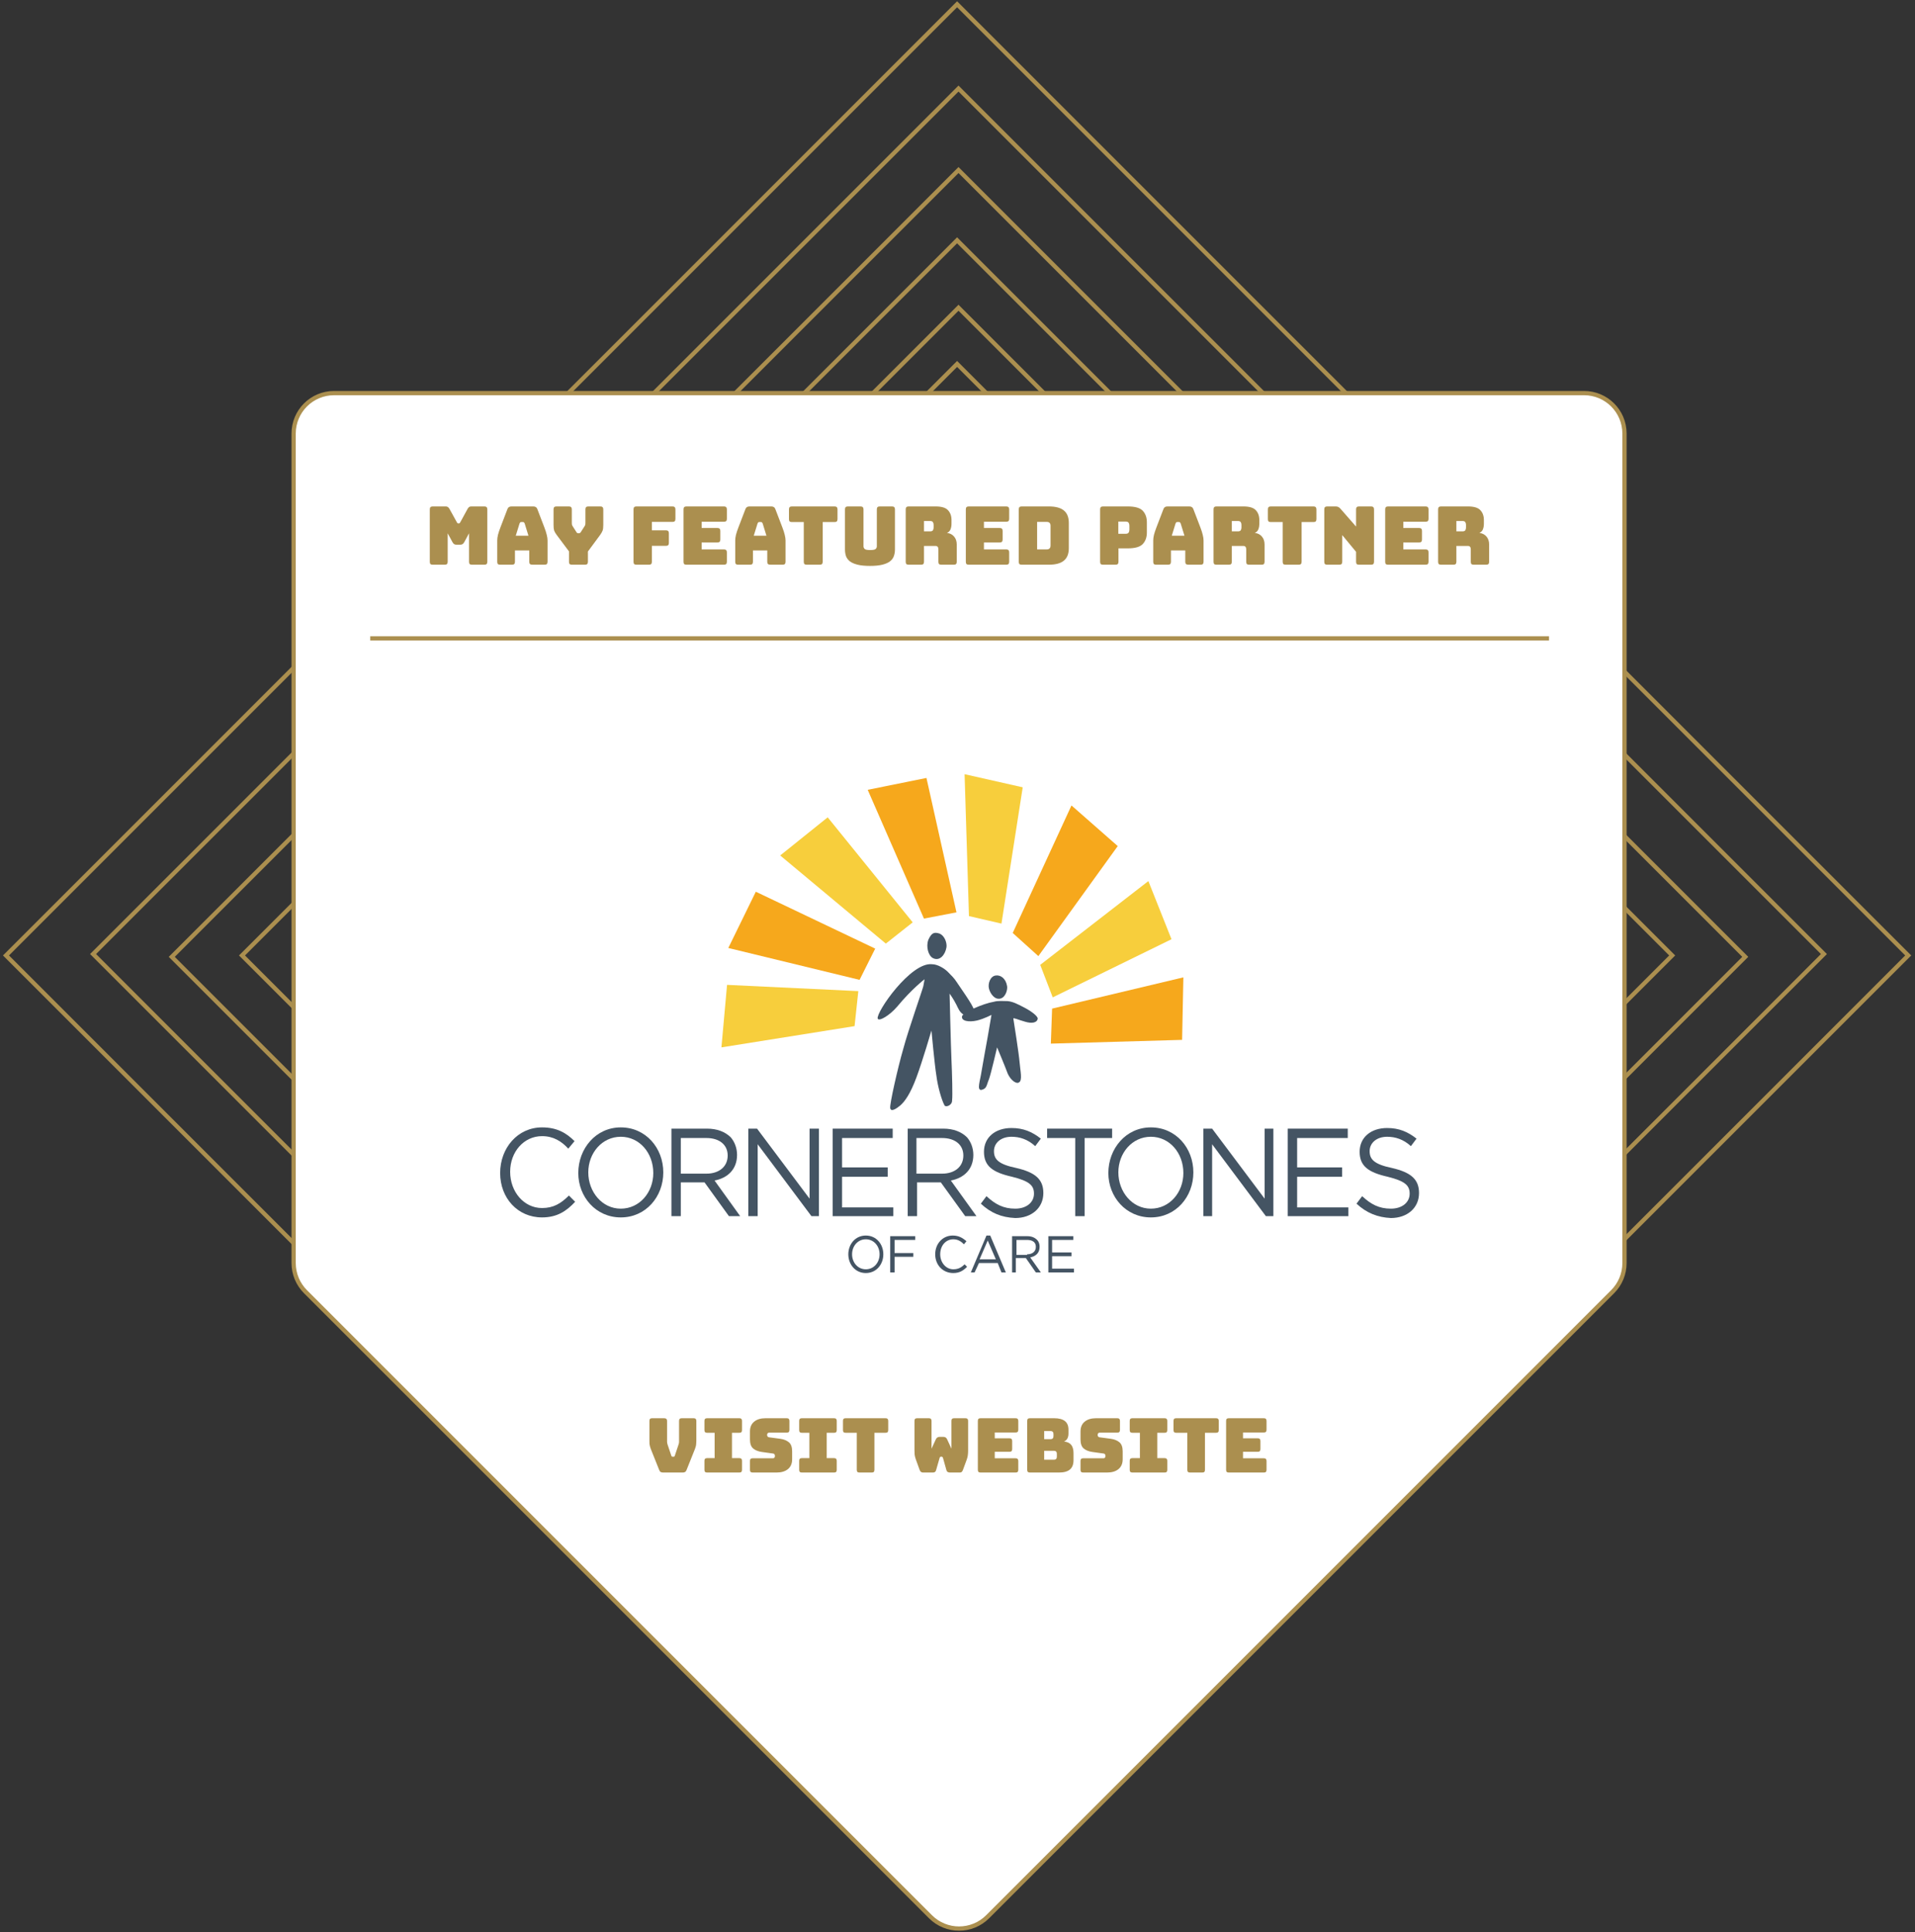 <svg width="450" height="454" viewBox="0 0 450 454" fill="none" xmlns="http://www.w3.org/2000/svg">
<rect x="0" y="0" width="450" height="454" fill="#333333" stroke="none"/>
<g clip-path="url(#clip0_3407_14746)">
<mask id="mask0_3407_14746" style="mask-type:luminance" maskUnits="userSpaceOnUse" x="0" y="0" width="450" height="454">
<path d="M450 0H0V454H450V0Z" fill="white"/>
</mask>
<g mask="url(#mask0_3407_14746)">
<path fill-rule="evenodd" clip-rule="evenodd" d="M138.741 224.5L224.905 310.665L311.07 224.5L224.905 138.335L138.741 224.5Z" stroke="#AB8F4F"/>
<path fill-rule="evenodd" clip-rule="evenodd" d="M130.157 224.5L224.905 319.248L319.653 224.5L224.905 129.752L130.157 224.5Z" stroke="#AB8F4F"/>
<path fill-rule="evenodd" clip-rule="evenodd" d="M120.913 224.83L225.235 329.152L329.557 224.83L225.235 120.508L120.913 224.83Z" stroke="#AB8F4F"/>
<path fill-rule="evenodd" clip-rule="evenodd" d="M110.349 224.17L225.235 339.056L340.122 224.17L225.235 109.284L110.349 224.17Z" stroke="#AB8F4F"/>
<path fill-rule="evenodd" clip-rule="evenodd" d="M99.125 224.17L225.235 350.281L351.346 224.17L225.235 98.059L99.125 224.17Z" stroke="#AB8F4F"/>
<path fill-rule="evenodd" clip-rule="evenodd" d="M85.919 224.5L224.905 363.486L363.891 224.5L224.905 85.514L85.919 224.5Z" stroke="#AB8F4F"/>
<path fill-rule="evenodd" clip-rule="evenodd" d="M72.714 224.83L225.235 377.352L377.757 224.83L225.235 72.309L72.714 224.83Z" stroke="#AB8F4F"/>
<path fill-rule="evenodd" clip-rule="evenodd" d="M56.867 224.5L224.905 392.538L392.943 224.5L224.905 56.462L56.867 224.5Z" stroke="#AB8F4F"/>
<path fill-rule="evenodd" clip-rule="evenodd" d="M40.36 224.83L225.235 409.705L410.11 224.83L225.235 39.956L40.36 224.83Z" stroke="#AB8F4F"/>
<path fill-rule="evenodd" clip-rule="evenodd" d="M21.873 224.17L225.235 427.532L428.597 224.17L225.235 20.808L21.873 224.17Z" stroke="#AB8F4F"/>
<path fill-rule="evenodd" clip-rule="evenodd" d="M1.405 224.5L224.905 448L448.405 224.5L224.905 1L1.405 224.5Z" stroke="#AB8F4F"/>
<path d="M218.649 450.373L71.782 303.506C70.001 301.725 69 299.308 69 296.789V101.867C69 96.62 73.253 92.367 78.5 92.367H372.233C377.48 92.367 381.733 96.62 381.733 101.867V296.789C381.733 299.308 380.732 301.725 378.95 303.506L232.084 450.373C228.374 454.083 222.359 454.083 218.649 450.373Z" fill="white" stroke="#AB8F4F"/>
<path d="M160.422 346H155.813C155.589 346 155.4 345.959 155.246 345.876C155.104 345.793 154.992 345.64 154.909 345.415L153.172 341.072C153.066 340.812 152.977 340.588 152.906 340.399C152.835 340.198 152.776 340.009 152.729 339.831C152.682 339.654 152.646 339.471 152.623 339.282C152.611 339.081 152.605 338.839 152.605 338.555V333.875C152.605 333.651 152.652 333.491 152.747 333.397C152.853 333.29 153.018 333.237 153.243 333.237H156.061C156.286 333.237 156.457 333.29 156.576 333.397C156.694 333.491 156.753 333.651 156.753 333.875V338.768C156.753 338.886 156.765 339.004 156.788 339.122C156.812 339.24 156.847 339.365 156.895 339.495L157.728 341.976C157.763 342.094 157.805 342.177 157.852 342.224C157.899 342.26 157.97 342.278 158.065 342.278H158.259C158.354 342.278 158.425 342.26 158.472 342.224C158.519 342.177 158.561 342.094 158.596 341.976L159.429 339.477C159.477 339.347 159.512 339.223 159.536 339.105C159.559 338.986 159.571 338.868 159.571 338.75V333.875C159.571 333.651 159.618 333.491 159.713 333.397C159.819 333.29 159.985 333.237 160.209 333.237H162.992C163.217 333.237 163.376 333.29 163.471 333.397C163.577 333.491 163.631 333.651 163.631 333.875V338.555C163.631 338.839 163.619 339.081 163.595 339.282C163.583 339.471 163.554 339.654 163.506 339.831C163.459 340.009 163.4 340.198 163.329 340.399C163.258 340.588 163.17 340.812 163.063 341.072L161.326 345.415C161.243 345.64 161.125 345.793 160.972 345.876C160.83 345.959 160.647 346 160.422 346ZM166.174 346C165.949 346 165.784 345.953 165.677 345.858C165.583 345.752 165.536 345.586 165.536 345.362V343.252C165.536 343.028 165.583 342.868 165.677 342.774C165.784 342.667 165.949 342.614 166.174 342.614H167.929V336.658H166.174C165.949 336.658 165.784 336.611 165.677 336.517C165.583 336.41 165.536 336.245 165.536 336.02V333.875C165.536 333.651 165.583 333.491 165.677 333.397C165.784 333.29 165.949 333.237 166.174 333.237H173.725C173.95 333.237 174.109 333.29 174.204 333.397C174.31 333.491 174.363 333.651 174.363 333.875V336.02C174.363 336.245 174.31 336.41 174.204 336.517C174.109 336.611 173.95 336.658 173.725 336.658H172.006V342.614H173.725C173.95 342.614 174.109 342.667 174.204 342.774C174.31 342.868 174.363 343.028 174.363 343.252V345.362C174.363 345.586 174.31 345.752 174.204 345.858C174.109 345.953 173.95 346 173.725 346H166.174ZM182.472 346H176.871C176.646 346 176.481 345.953 176.375 345.858C176.28 345.752 176.233 345.586 176.233 345.362V343.288C176.233 343.063 176.28 342.904 176.375 342.809C176.481 342.703 176.646 342.65 176.871 342.65H181.639C181.793 342.65 181.905 342.602 181.976 342.508C182.059 342.402 182.1 342.278 182.1 342.136C182.1 341.935 182.059 341.787 181.976 341.693C181.905 341.598 181.793 341.545 181.639 341.533L178.98 341.161C178.153 341.043 177.485 340.771 176.977 340.345C176.481 339.92 176.233 339.211 176.233 338.218V336.357C176.233 335.352 176.558 334.584 177.208 334.053C177.858 333.509 178.756 333.237 179.902 333.237H184.865C185.09 333.237 185.249 333.29 185.344 333.397C185.45 333.491 185.503 333.651 185.503 333.875V335.985C185.503 336.209 185.45 336.375 185.344 336.481C185.249 336.576 185.09 336.623 184.865 336.623H180.735C180.582 336.623 180.463 336.676 180.381 336.782C180.298 336.877 180.257 337.001 180.257 337.155C180.257 337.308 180.298 337.438 180.381 337.545C180.463 337.651 180.582 337.71 180.735 337.722L183.376 338.076C184.204 338.195 184.871 338.466 185.379 338.892C185.888 339.317 186.142 340.026 186.142 341.019V342.88C186.142 343.885 185.811 344.659 185.149 345.202C184.499 345.734 183.607 346 182.472 346ZM188.435 346C188.211 346 188.045 345.953 187.939 345.858C187.844 345.752 187.797 345.586 187.797 345.362V343.252C187.797 343.028 187.844 342.868 187.939 342.774C188.045 342.667 188.211 342.614 188.435 342.614H190.19V336.658H188.435C188.211 336.658 188.045 336.611 187.939 336.517C187.844 336.41 187.797 336.245 187.797 336.02V333.875C187.797 333.651 187.844 333.491 187.939 333.397C188.045 333.29 188.211 333.237 188.435 333.237H195.987C196.211 333.237 196.371 333.29 196.465 333.397C196.572 333.491 196.625 333.651 196.625 333.875V336.02C196.625 336.245 196.572 336.41 196.465 336.517C196.371 336.611 196.211 336.658 195.987 336.658H194.267V342.614H195.987C196.211 342.614 196.371 342.667 196.465 342.774C196.572 342.868 196.625 343.028 196.625 343.252V345.362C196.625 345.586 196.572 345.752 196.465 345.858C196.371 345.953 196.211 346 195.987 346H188.435ZM204.84 346H201.969C201.744 346 201.579 345.953 201.472 345.858C201.378 345.752 201.33 345.586 201.33 345.362V336.658H198.725C198.5 336.658 198.335 336.611 198.228 336.517C198.134 336.41 198.087 336.245 198.087 336.02V333.875C198.087 333.651 198.134 333.491 198.228 333.397C198.335 333.29 198.5 333.237 198.725 333.237H208.084C208.309 333.237 208.468 333.29 208.563 333.397C208.669 333.491 208.722 333.651 208.722 333.875V336.02C208.722 336.245 208.669 336.41 208.563 336.517C208.468 336.611 208.309 336.658 208.084 336.658H205.478V345.362C205.478 345.586 205.425 345.752 205.319 345.858C205.224 345.953 205.065 346 204.84 346ZM224.215 333.237H226.856C227.081 333.237 227.24 333.29 227.335 333.397C227.441 333.491 227.494 333.651 227.494 333.875V340.753C227.494 341.131 227.477 341.486 227.441 341.817C227.418 342.136 227.329 342.514 227.175 342.951L226.289 345.362C226.23 345.539 226.141 345.693 226.023 345.823C225.917 345.941 225.769 346 225.58 346H223.222C223.033 346 222.862 345.959 222.708 345.876C222.555 345.793 222.454 345.657 222.407 345.468L221.592 342.579C221.556 342.461 221.509 342.384 221.45 342.348C221.403 342.301 221.344 342.278 221.273 342.278H221.113C221.042 342.278 220.977 342.301 220.918 342.348C220.871 342.384 220.829 342.461 220.794 342.579L219.961 345.468C219.914 345.645 219.825 345.781 219.695 345.876C219.565 345.959 219.405 346 219.216 346H216.877C216.687 346 216.522 345.941 216.38 345.823C216.25 345.705 216.156 345.551 216.097 345.362L215.21 342.916C215.057 342.478 214.962 342.1 214.927 341.781C214.903 341.45 214.891 341.096 214.891 340.718V333.875C214.891 333.651 214.938 333.491 215.033 333.397C215.139 333.29 215.305 333.237 215.529 333.237H218.259C218.484 333.237 218.643 333.29 218.738 333.397C218.844 333.491 218.897 333.651 218.897 333.875V340.399L219.925 338.165C220.02 337.964 220.144 337.822 220.298 337.74C220.451 337.657 220.64 337.616 220.865 337.616H221.609C221.834 337.616 222.023 337.657 222.177 337.74C222.33 337.822 222.454 337.964 222.549 338.165L223.577 340.399V333.875C223.577 333.651 223.624 333.491 223.719 333.397C223.825 333.29 223.991 333.237 224.215 333.237ZM238.645 346H230.42C230.196 346 230.03 345.953 229.924 345.858C229.829 345.752 229.782 345.586 229.782 345.362V333.875C229.782 333.651 229.829 333.491 229.924 333.397C230.03 333.29 230.196 333.237 230.42 333.237H238.645C238.87 333.237 239.029 333.29 239.124 333.397C239.23 333.491 239.283 333.651 239.283 333.875V335.949C239.283 336.174 239.23 336.339 239.124 336.446C239.029 336.54 238.87 336.587 238.645 336.587H233.753V337.952H237.209C237.434 337.952 237.593 338.006 237.688 338.112C237.794 338.206 237.848 338.366 237.848 338.59V340.487C237.848 340.712 237.794 340.877 237.688 340.983C237.593 341.078 237.434 341.125 237.209 341.125H233.753V342.65H238.645C238.87 342.65 239.029 342.703 239.124 342.809C239.23 342.904 239.283 343.063 239.283 343.288V345.362C239.283 345.586 239.23 345.752 239.124 345.858C239.029 345.953 238.87 346 238.645 346ZM248.825 346H242.018C241.794 346 241.628 345.953 241.522 345.858C241.428 345.752 241.38 345.586 241.38 345.362V333.875C241.38 333.651 241.428 333.491 241.522 333.397C241.628 333.29 241.794 333.237 242.018 333.237H247.673C248.831 333.237 249.688 333.462 250.243 333.911C250.799 334.348 251.077 335.028 251.077 335.949V336.8C251.077 337.296 250.988 337.704 250.811 338.023C250.645 338.33 250.385 338.561 250.031 338.715C250.787 338.785 251.348 339.045 251.715 339.495C252.081 339.944 252.264 340.599 252.264 341.462V343.093C252.264 344.086 251.981 344.818 251.413 345.291C250.858 345.764 249.995 346 248.825 346ZM245.369 336.251V338.165H246.875C247.1 338.165 247.265 338.106 247.372 337.988C247.49 337.87 247.549 337.692 247.549 337.456V336.96C247.549 336.723 247.49 336.546 247.372 336.428C247.265 336.31 247.1 336.251 246.875 336.251H245.369ZM245.369 340.895V342.987H247.673C247.898 342.987 248.063 342.927 248.169 342.809C248.288 342.691 248.347 342.514 248.347 342.278V341.586C248.347 341.35 248.288 341.178 248.169 341.072C248.063 340.954 247.898 340.895 247.673 340.895H245.369ZM260.145 346H254.544C254.319 346 254.154 345.953 254.048 345.858C253.953 345.752 253.906 345.586 253.906 345.362V343.288C253.906 343.063 253.953 342.904 254.048 342.809C254.154 342.703 254.319 342.65 254.544 342.65H259.312C259.466 342.65 259.578 342.602 259.649 342.508C259.732 342.402 259.773 342.278 259.773 342.136C259.773 341.935 259.732 341.787 259.649 341.693C259.578 341.598 259.466 341.545 259.312 341.533L256.653 341.161C255.826 341.043 255.158 340.771 254.65 340.345C254.154 339.92 253.906 339.211 253.906 338.218V336.357C253.906 335.352 254.231 334.584 254.881 334.053C255.531 333.509 256.429 333.237 257.575 333.237H262.538C262.763 333.237 262.922 333.29 263.017 333.397C263.123 333.491 263.177 333.651 263.177 333.875V335.985C263.177 336.209 263.123 336.375 263.017 336.481C262.922 336.576 262.763 336.623 262.538 336.623H258.408C258.255 336.623 258.136 336.676 258.054 336.782C257.971 336.877 257.93 337.001 257.93 337.155C257.93 337.308 257.971 337.438 258.054 337.545C258.136 337.651 258.255 337.71 258.408 337.722L261.049 338.076C261.877 338.195 262.544 338.466 263.052 338.892C263.561 339.317 263.815 340.026 263.815 341.019V342.88C263.815 343.885 263.484 344.659 262.822 345.202C262.172 345.734 261.28 346 260.145 346ZM266.108 346C265.884 346 265.718 345.953 265.612 345.858C265.517 345.752 265.47 345.586 265.47 345.362V343.252C265.47 343.028 265.517 342.868 265.612 342.774C265.718 342.667 265.884 342.614 266.108 342.614H267.863V336.658H266.108C265.884 336.658 265.718 336.611 265.612 336.517C265.517 336.41 265.47 336.245 265.47 336.02V333.875C265.47 333.651 265.517 333.491 265.612 333.397C265.718 333.29 265.884 333.237 266.108 333.237H273.66C273.884 333.237 274.044 333.29 274.138 333.397C274.245 333.491 274.298 333.651 274.298 333.875V336.02C274.298 336.245 274.245 336.41 274.138 336.517C274.044 336.611 273.884 336.658 273.66 336.658H271.94V342.614H273.66C273.884 342.614 274.044 342.667 274.138 342.774C274.245 342.868 274.298 343.028 274.298 343.252V345.362C274.298 345.586 274.245 345.752 274.138 345.858C274.044 345.953 273.884 346 273.66 346H266.108ZM282.513 346H279.642C279.417 346 279.252 345.953 279.145 345.858C279.051 345.752 279.004 345.586 279.004 345.362V336.658H276.398C276.173 336.658 276.008 336.611 275.901 336.517C275.807 336.41 275.76 336.245 275.76 336.02V333.875C275.76 333.651 275.807 333.491 275.901 333.397C276.008 333.29 276.173 333.237 276.398 333.237H285.757C285.982 333.237 286.141 333.29 286.236 333.397C286.342 333.491 286.395 333.651 286.395 333.875V336.02C286.395 336.245 286.342 336.41 286.236 336.517C286.141 336.611 285.982 336.658 285.757 336.658H283.151V345.362C283.151 345.586 283.098 345.752 282.992 345.858C282.897 345.953 282.738 346 282.513 346ZM296.982 346H288.757C288.533 346 288.367 345.953 288.261 345.858C288.166 345.752 288.119 345.586 288.119 345.362V333.875C288.119 333.651 288.166 333.491 288.261 333.397C288.367 333.29 288.533 333.237 288.757 333.237H296.982C297.207 333.237 297.366 333.29 297.461 333.397C297.567 333.491 297.62 333.651 297.62 333.875V335.949C297.62 336.174 297.567 336.339 297.461 336.446C297.366 336.54 297.207 336.587 296.982 336.587H292.09V337.952H295.546C295.771 337.952 295.931 338.006 296.025 338.112C296.131 338.206 296.185 338.366 296.185 338.59V340.487C296.185 340.712 296.131 340.877 296.025 340.983C295.931 341.078 295.771 341.125 295.546 341.125H292.09V342.65H296.982C297.207 342.65 297.366 342.703 297.461 342.809C297.567 342.904 297.62 343.063 297.62 343.288V345.362C297.62 345.586 297.567 345.752 297.461 345.858C297.366 345.953 297.207 346 296.982 346Z" fill="#AB8F4F"/>
<path d="M222.7 228.328C223.434 229.063 224.316 229.944 224.756 230.678C228.281 235.819 229.163 237.141 229.016 238.316C228.869 238.904 227.694 239.051 226.519 238.463C225.491 237.876 225.197 236.994 224.756 236.113C224.022 234.644 223.14 233.469 223.14 233.469C223.14 233.469 223.434 245.808 223.581 249.039C223.728 252.124 223.875 257.412 223.728 258.587C223.728 259.762 222.259 260.203 221.965 259.762C221.231 258.44 220.35 255.208 220.056 252.858C219.615 250.214 218.881 242.135 218.881 242.135C218.881 242.135 216.824 249.186 215.355 253.152C213.887 257.118 212.565 258.881 211.536 259.762C210.655 260.496 209.333 261.378 209.186 260.349C209.039 259.468 210.949 250.949 212.271 246.395C213.446 241.989 216.824 232.441 216.971 231.707C217.118 230.972 217.265 230.091 217.265 230.091C217.265 230.091 214.327 232.294 210.802 236.554C209.039 238.61 206.542 240.079 206.248 239.345C205.808 237.876 214.033 225.978 219.028 226.565C220.35 226.565 221.965 227.594 222.7 228.328Z" fill="#445463"/>
<path d="M222.405 222.599C222.111 224.362 220.789 225.978 219.174 225.096C218.146 224.509 217.558 222.452 218.146 220.837C218.88 219.221 219.468 218.927 220.789 219.368C222.111 219.955 222.552 221.718 222.405 222.599Z" fill="#445463"/>
<path d="M236.802 235.232C238.124 235.378 239.152 235.966 240.327 236.554C242.383 237.582 243.852 238.757 243.852 239.344C243.705 240.373 242.383 240.519 240.914 240.079C239.299 239.638 238.124 239.051 238.124 239.344C238.27 240.226 239.446 247.717 239.592 249.626C239.739 251.536 240.327 253.886 239.446 254.327C238.858 254.767 237.536 253.886 236.802 252.27C236.214 250.655 234.305 246.101 234.305 246.101C234.305 246.101 232.836 252.417 232.395 253.592C231.807 254.914 231.954 255.796 230.632 256.089C229.457 256.236 230.339 253.886 230.632 251.83C230.926 250.067 231.807 245.22 232.101 243.604C232.395 241.988 232.983 238.463 232.983 238.463C232.983 238.463 231.367 239.344 229.604 239.785C227.695 240.226 225.785 239.932 226.079 238.757C226.373 237.876 230.926 235.819 233.57 235.378C234.598 235.085 235.773 235.232 236.802 235.232Z" fill="#445463"/>
<path d="M236.654 231.706C236.801 232.441 236.36 234.35 235.038 234.644C233.716 234.938 232.688 233.469 232.394 232.294C232.101 231.119 232.688 229.356 234.01 229.209C235.185 229.062 236.36 229.944 236.654 231.706Z" fill="#445463"/>
<path d="M227.693 215.255L226.665 181.912L240.326 184.996L235.331 217.018L227.693 215.255Z" fill="#F7CE3C"/>
<path d="M217.117 215.842L203.897 185.584L217.705 182.793L224.755 214.374L217.117 215.842Z" fill="#F6A81C"/>
<path d="M208.159 221.718L183.335 201.007L194.498 192.047L214.475 216.724L208.159 221.718Z" fill="#F7CE3C"/>
<path d="M201.988 230.237L171.142 222.746L177.605 209.526L205.66 222.893L201.988 230.237Z" fill="#F6A81C"/>
<path d="M200.813 241.107L169.526 246.101L170.848 231.413L201.695 232.881L200.813 241.107Z" fill="#F7CE3C"/>
<path d="M247.228 236.994L278.075 229.65L277.781 244.338L246.935 245.22L247.228 236.994Z" fill="#F6A81C"/>
<path d="M244.439 226.712L269.851 207.029L275.286 220.69L247.377 234.35L244.439 226.712Z" fill="#F7CE3C"/>
<path d="M237.977 219.221L251.784 189.256L262.654 198.804L243.999 224.656L237.977 219.221Z" fill="#F6A81C"/>
<path fill-rule="evenodd" clip-rule="evenodd" d="M199.345 294.721C199.345 292.37 200.96 290.314 203.458 290.314C205.955 290.314 207.57 292.37 207.57 294.721C207.57 297.071 205.955 299.127 203.458 299.127C200.96 299.127 199.345 297.071 199.345 294.721ZM206.689 294.721C206.689 292.811 205.367 291.195 203.458 291.195C201.548 291.195 200.226 292.811 200.226 294.721C200.226 296.63 201.548 298.246 203.458 298.246C205.367 298.246 206.689 296.63 206.689 294.721Z" fill="#445463"/>
<path d="M209.188 290.461H215.063V291.343H210.216V294.427H214.622V295.309H210.216V298.981H209.188V290.461Z" fill="#445463"/>
<path d="M219.762 294.721C219.762 292.223 221.524 290.314 223.875 290.314C225.343 290.314 226.225 290.902 227.106 291.636L226.519 292.37C225.784 291.636 225.05 291.195 224.021 291.195C222.259 291.195 220.937 292.664 220.937 294.721C220.937 296.63 222.259 298.246 224.021 298.246C225.197 298.246 225.931 297.805 226.665 297.071L227.253 297.658C226.372 298.54 225.49 299.127 224.021 299.127C221.524 299.127 219.762 297.218 219.762 294.721Z" fill="#445463"/>
<path fill-rule="evenodd" clip-rule="evenodd" d="M231.807 290.314H232.688L236.36 298.98H235.332L234.451 296.777H230.044L229.016 298.98H228.135L231.807 290.314ZM234.01 295.896L232.101 291.489L230.191 295.896H234.01Z" fill="#445463"/>
<path fill-rule="evenodd" clip-rule="evenodd" d="M237.83 290.461H241.355C242.384 290.461 243.118 290.755 243.706 291.343C244.146 291.783 244.293 292.371 244.293 292.958C244.293 294.427 243.412 295.162 242.09 295.456L244.587 298.981H243.412L241.062 295.602H238.711V298.981H237.83V290.461ZM241.355 294.721C242.53 294.721 243.412 294.134 243.412 292.958C243.412 291.93 242.677 291.343 241.355 291.343H238.858V294.868H241.355V294.721Z" fill="#445463"/>
<path d="M246.349 290.461H252.224V291.343H247.23V294.28H251.783V295.162H247.23V298.1H252.371V298.981H246.349V290.461Z" fill="#445463"/>
<path d="M117.528 275.626C117.528 269.75 121.641 264.903 127.37 264.903C130.895 264.903 133.098 266.225 135.008 268.134L133.539 269.897C131.923 268.134 130.014 266.959 127.37 266.959C123.11 266.959 119.879 270.631 119.879 275.332C119.879 280.032 123.11 283.851 127.37 283.851C130.014 283.851 131.776 282.823 133.686 280.913L135.155 282.382C133.098 284.586 130.895 286.055 127.37 286.055C121.641 286.055 117.528 281.501 117.528 275.626Z" fill="#445463"/>
<path fill-rule="evenodd" clip-rule="evenodd" d="M135.889 275.626C135.889 269.897 140.002 264.903 145.877 264.903C151.752 264.903 155.865 269.75 155.865 275.479C155.865 281.207 151.752 286.055 145.877 286.055C140.002 286.055 135.889 281.207 135.889 275.626ZM153.515 275.626C153.515 270.925 150.284 267.106 145.877 267.106C141.47 267.106 138.239 270.925 138.239 275.479C138.239 280.032 141.47 283.998 145.877 283.998C150.284 283.998 153.515 280.179 153.515 275.626Z" fill="#445463"/>
<path fill-rule="evenodd" clip-rule="evenodd" d="M157.776 265.196H166.149C168.499 265.196 170.409 265.931 171.731 267.253C172.612 268.281 173.199 269.75 173.199 271.366C173.199 274.744 170.996 276.8 167.912 277.388L173.934 285.76H171.29L165.561 277.829H159.98V285.76H157.776V265.196ZM166.002 275.772C168.94 275.772 170.996 274.156 170.996 271.512C170.996 269.015 169.087 267.4 166.002 267.4H159.98V275.772H166.002Z" fill="#445463"/>
<path d="M175.843 265.196H177.899L190.238 281.648V265.196H192.441V285.76H190.678L178.046 268.868V285.76H175.843V265.196Z" fill="#445463"/>
<path d="M195.673 265.196H209.774V267.4H197.876V274.303H208.599V276.507H197.876V283.704H209.921V285.76H195.673V265.196Z" fill="#445463"/>
<path fill-rule="evenodd" clip-rule="evenodd" d="M213.3 265.196H221.672C224.023 265.196 225.932 265.931 227.254 267.253C228.135 268.281 228.723 269.75 228.723 271.366C228.723 274.744 226.52 276.8 223.435 277.388L229.457 285.76H226.813L221.085 277.829H215.503V285.76H213.3V265.196ZM221.379 275.772C224.316 275.772 226.373 274.156 226.373 271.512C226.373 269.015 224.463 267.4 221.379 267.4H215.356V275.772H221.379Z" fill="#445463"/>
<path d="M230.485 282.823L231.807 281.06C233.864 282.97 235.773 283.998 238.564 283.998C241.208 283.998 242.971 282.529 242.971 280.472C242.971 278.563 241.943 277.535 237.83 276.506C233.276 275.478 231.22 274.009 231.22 270.631C231.22 267.253 233.864 265.049 237.683 265.049C240.474 265.049 242.53 265.931 244.586 267.546L243.264 269.309C241.502 267.693 239.592 267.106 237.683 267.106C235.186 267.106 233.57 268.575 233.57 270.484C233.57 272.394 234.598 273.569 238.858 274.45C243.264 275.478 245.174 277.094 245.174 280.326C245.174 283.851 242.383 286.201 238.564 286.201C235.333 286.054 232.836 285.026 230.485 282.823Z" fill="#445463"/>
<path d="M252.665 267.4H246.055V265.196H261.331V267.4H254.868V285.76H252.665V267.4Z" fill="#445463"/>
<path fill-rule="evenodd" clip-rule="evenodd" d="M260.449 275.626C260.449 269.897 264.562 264.903 270.438 264.903C276.313 264.903 280.426 269.75 280.426 275.479C280.426 281.207 276.313 286.055 270.438 286.055C264.562 286.055 260.449 281.207 260.449 275.626ZM278.076 275.626C278.076 270.925 274.844 267.106 270.438 267.106C266.031 267.106 262.799 270.925 262.799 275.479C262.799 280.032 266.031 283.998 270.438 283.998C274.844 283.998 278.076 280.179 278.076 275.626Z" fill="#445463"/>
<path d="M282.776 265.196H284.833L297.171 281.648V265.196H299.228V285.76H297.465L284.833 268.868V285.76H282.776V265.196Z" fill="#445463"/>
<path d="M302.606 265.196H316.708V267.4H304.81V274.303H315.386V276.507H304.81V283.704H316.854V285.76H302.606V265.196Z" fill="#445463"/>
<path d="M318.764 282.823L320.086 281.06C322.142 282.97 324.052 283.998 326.842 283.998C329.486 283.998 331.249 282.529 331.249 280.472C331.249 278.563 330.221 277.535 326.108 276.506C321.555 275.478 319.498 274.009 319.498 270.631C319.498 267.253 322.142 265.049 325.961 265.049C328.752 265.049 330.808 265.931 332.865 267.546L331.543 269.309C329.78 267.693 327.871 267.106 325.961 267.106C323.464 267.106 321.848 268.575 321.848 270.484C321.848 272.394 322.876 273.569 327.136 274.45C331.543 275.478 333.452 277.094 333.452 280.326C333.452 283.851 330.662 286.201 326.842 286.201C323.758 286.054 321.114 285.026 318.764 282.823Z" fill="#445463"/>
<path d="M87 150H364" stroke="#AB8F4F"/>
</g>
<path d="M342.231 122.421V124.854H343.657C343.986 124.854 344.208 124.772 344.322 124.607C344.436 124.43 344.493 124.214 344.493 123.961V123.315C344.493 123.061 344.436 122.852 344.322 122.687C344.208 122.51 343.986 122.421 343.657 122.421H342.231ZM341.547 132.685H338.62C338.379 132.685 338.202 132.634 338.088 132.533C337.986 132.419 337.936 132.241 337.936 132.001V119.684C337.936 119.443 337.986 119.272 338.088 119.171C338.202 119.057 338.379 119 338.62 119H344.949C346.368 119 347.344 119.298 347.876 119.893C348.421 120.476 348.693 121.236 348.693 122.174V123.048C348.693 123.581 348.611 124.037 348.446 124.417C348.294 124.784 348.022 125.05 347.629 125.215C348.313 125.291 348.864 125.57 349.283 126.052C349.713 126.533 349.929 127.173 349.929 127.971V132.001C349.929 132.241 349.872 132.419 349.758 132.533C349.656 132.634 349.485 132.685 349.245 132.685H346.299C346.058 132.685 345.88 132.634 345.766 132.533C345.665 132.419 345.614 132.241 345.614 132.001V129.093C345.614 128.814 345.557 128.611 345.443 128.484C345.342 128.345 345.158 128.275 344.892 128.275H342.231V132.001C342.231 132.241 342.174 132.419 342.06 132.533C341.959 132.634 341.788 132.685 341.547 132.685Z" fill="#AB8F4F"/>
<path d="M335.003 132.685H326.184C325.943 132.685 325.766 132.634 325.652 132.533C325.551 132.419 325.5 132.241 325.5 132.001V119.684C325.5 119.443 325.551 119.272 325.652 119.171C325.766 119.057 325.943 119 326.184 119H335.003C335.244 119 335.415 119.057 335.517 119.171C335.631 119.272 335.688 119.443 335.688 119.684V121.908C335.688 122.149 335.631 122.326 335.517 122.44C335.415 122.542 335.244 122.592 335.003 122.592H329.758V124.056H333.464C333.705 124.056 333.876 124.113 333.977 124.227C334.091 124.328 334.148 124.499 334.148 124.74V126.774C334.148 127.015 334.091 127.192 333.977 127.306C333.876 127.407 333.705 127.458 333.464 127.458H329.758V129.093H335.003C335.244 129.093 335.415 129.15 335.517 129.264C335.631 129.365 335.688 129.536 335.688 129.777V132.001C335.688 132.241 335.631 132.419 335.517 132.533C335.415 132.634 335.244 132.685 335.003 132.685Z" fill="#AB8F4F"/>
<path d="M314.725 132.685H311.874C311.633 132.685 311.456 132.634 311.341 132.533C311.24 132.419 311.189 132.241 311.189 132.001V119.684C311.189 119.443 311.24 119.272 311.341 119.171C311.456 119.057 311.633 119 311.874 119H313.85C314.091 119 314.294 119.038 314.459 119.114C314.636 119.19 314.807 119.323 314.972 119.513L318.659 123.733V119.684C318.659 119.443 318.71 119.272 318.811 119.171C318.925 119.057 319.103 119 319.343 119H322.194C322.435 119 322.606 119.057 322.708 119.171C322.822 119.272 322.879 119.443 322.879 119.684V132.001C322.879 132.241 322.822 132.419 322.708 132.533C322.606 132.634 322.435 132.685 322.194 132.685H319.343C319.103 132.685 318.925 132.634 318.811 132.533C318.71 132.419 318.659 132.241 318.659 132.001V129.663L315.409 125.728V132.001C315.409 132.241 315.352 132.419 315.238 132.533C315.137 132.634 314.965 132.685 314.725 132.685Z" fill="#AB8F4F"/>
<path d="M305.178 132.685H302.099C301.858 132.685 301.681 132.634 301.567 132.533C301.465 132.419 301.415 132.241 301.415 132.001V122.668H298.621C298.38 122.668 298.203 122.618 298.089 122.516C297.987 122.402 297.937 122.225 297.937 121.984V119.684C297.937 119.443 297.987 119.272 298.089 119.171C298.203 119.057 298.38 119 298.621 119H308.656C308.897 119 309.068 119.057 309.17 119.171C309.284 119.272 309.341 119.443 309.341 119.684V121.984C309.341 122.225 309.284 122.402 309.17 122.516C309.068 122.618 308.897 122.668 308.656 122.668H305.862V132.001C305.862 132.241 305.805 132.419 305.691 132.533C305.59 132.634 305.419 132.685 305.178 132.685Z" fill="#AB8F4F"/>
<path d="M289.462 122.421V124.854H290.887C291.217 124.854 291.438 124.772 291.552 124.607C291.666 124.43 291.723 124.214 291.723 123.961V123.315C291.723 123.061 291.666 122.852 291.552 122.687C291.438 122.51 291.217 122.421 290.887 122.421H289.462ZM288.777 132.685H285.85C285.61 132.685 285.432 132.634 285.318 132.533C285.217 132.419 285.166 132.241 285.166 132.001V119.684C285.166 119.443 285.217 119.272 285.318 119.171C285.432 119.057 285.61 119 285.85 119H292.18C293.599 119 294.574 119.298 295.107 119.893C295.651 120.476 295.924 121.236 295.924 122.174V123.048C295.924 123.581 295.841 124.037 295.677 124.417C295.525 124.784 295.252 125.05 294.859 125.215C295.544 125.291 296.095 125.57 296.513 126.052C296.944 126.533 297.159 127.173 297.159 127.971V132.001C297.159 132.241 297.102 132.419 296.988 132.533C296.887 132.634 296.716 132.685 296.475 132.685H293.529C293.288 132.685 293.111 132.634 292.997 132.533C292.895 132.419 292.845 132.241 292.845 132.001V129.093C292.845 128.814 292.788 128.611 292.674 128.484C292.572 128.345 292.389 128.275 292.123 128.275H289.462V132.001C289.462 132.241 289.405 132.419 289.29 132.533C289.189 132.634 289.018 132.685 288.777 132.685Z" fill="#AB8F4F"/>
<path d="M276.243 122.991L275.35 125.88H278.334L277.44 122.991C277.39 122.877 277.333 122.795 277.269 122.744C277.219 122.694 277.155 122.668 277.079 122.668H276.604C276.528 122.668 276.458 122.694 276.395 122.744C276.344 122.795 276.294 122.877 276.243 122.991ZM275.16 132.001C275.16 132.241 275.103 132.419 274.988 132.533C274.887 132.634 274.716 132.685 274.475 132.685H271.681C271.441 132.685 271.263 132.634 271.149 132.533C271.048 132.419 270.997 132.241 270.997 132.001V126.983C270.997 126.603 271.054 126.166 271.168 125.671C271.295 125.177 271.485 124.601 271.738 123.942L273.392 119.627C273.468 119.412 273.582 119.253 273.734 119.152C273.899 119.051 274.108 119 274.361 119H279.474C279.715 119 279.911 119.051 280.063 119.152C280.228 119.253 280.348 119.412 280.424 119.627L282.078 123.942C282.331 124.601 282.515 125.177 282.629 125.671C282.756 126.166 282.819 126.603 282.819 126.983V132.001C282.819 132.241 282.762 132.419 282.648 132.533C282.547 132.634 282.376 132.685 282.135 132.685H279.265C279.012 132.685 278.822 132.634 278.695 132.533C278.581 132.419 278.524 132.241 278.524 132.001V129.34H275.16V132.001Z" fill="#AB8F4F"/>
<path d="M262.142 132.685H259.196C258.955 132.685 258.778 132.634 258.664 132.533C258.562 132.419 258.512 132.241 258.512 132.001V119.684C258.512 119.443 258.562 119.272 258.664 119.171C258.778 119.057 258.955 119 259.196 119H265.012C266.735 119 267.914 119.342 268.547 120.026C269.181 120.711 269.498 121.604 269.498 122.706V125.139C269.498 126.242 269.181 127.135 268.547 127.819C267.914 128.503 266.735 128.846 265.012 128.846H262.826V132.001C262.826 132.241 262.769 132.419 262.655 132.533C262.554 132.634 262.383 132.685 262.142 132.685ZM262.788 122.554V125.424H264.499C264.866 125.424 265.107 125.329 265.221 125.139C265.335 124.949 265.392 124.734 265.392 124.493V123.486C265.392 123.245 265.335 123.029 265.221 122.839C265.107 122.649 264.866 122.554 264.499 122.554H262.788Z" fill="#AB8F4F"/>
<path d="M246.483 132.685H240.078C239.837 132.685 239.66 132.634 239.546 132.533C239.444 132.419 239.394 132.241 239.394 132.001V119.684C239.394 119.443 239.444 119.272 239.546 119.171C239.66 119.057 239.837 119 240.078 119H246.483C248.067 119 249.239 119.317 249.999 119.95C250.772 120.584 251.159 121.56 251.159 122.877V128.808C251.159 130.125 250.772 131.101 249.999 131.735C249.239 132.368 248.067 132.685 246.483 132.685ZM243.708 122.63V129.093H245.97C246.274 129.093 246.496 129.017 246.635 128.865C246.787 128.712 246.863 128.478 246.863 128.161V123.543C246.863 123.226 246.787 122.998 246.635 122.858C246.496 122.706 246.274 122.63 245.97 122.63H243.708Z" fill="#AB8F4F"/>
<path d="M236.46 132.685H227.641C227.401 132.685 227.223 132.634 227.109 132.533C227.008 132.419 226.957 132.241 226.957 132.001V119.684C226.957 119.443 227.008 119.272 227.109 119.171C227.223 119.057 227.401 119 227.641 119H236.46C236.701 119 236.872 119.057 236.974 119.171C237.088 119.272 237.145 119.443 237.145 119.684V121.908C237.145 122.149 237.088 122.326 236.974 122.44C236.872 122.542 236.701 122.592 236.46 122.592H231.215V124.056H234.921C235.162 124.056 235.333 124.113 235.434 124.227C235.548 124.328 235.605 124.499 235.605 124.74V126.774C235.605 127.015 235.548 127.192 235.434 127.306C235.333 127.407 235.162 127.458 234.921 127.458H231.215V129.093H236.46C236.701 129.093 236.872 129.15 236.974 129.264C237.088 129.365 237.145 129.536 237.145 129.777V132.001C237.145 132.241 237.088 132.419 236.974 132.533C236.872 132.634 236.701 132.685 236.46 132.685Z" fill="#AB8F4F"/>
<path d="M217.128 122.421V124.854H218.553C218.883 124.854 219.104 124.772 219.218 124.607C219.332 124.43 219.389 124.214 219.389 123.961V123.315C219.389 123.061 219.332 122.852 219.218 122.687C219.104 122.51 218.883 122.421 218.553 122.421H217.128ZM216.443 132.685H213.516C213.276 132.685 213.098 132.634 212.984 132.533C212.883 132.419 212.832 132.241 212.832 132.001V119.684C212.832 119.443 212.883 119.272 212.984 119.171C213.098 119.057 213.276 119 213.516 119H219.846C221.265 119 222.24 119.298 222.773 119.893C223.317 120.476 223.59 121.236 223.59 122.174V123.048C223.59 123.581 223.508 124.037 223.343 124.417C223.191 124.784 222.918 125.05 222.525 125.215C223.21 125.291 223.761 125.57 224.179 126.052C224.61 126.533 224.825 127.173 224.825 127.971V132.001C224.825 132.241 224.768 132.419 224.654 132.533C224.553 132.634 224.382 132.685 224.141 132.685H221.195C220.954 132.685 220.777 132.634 220.663 132.533C220.561 132.419 220.511 132.241 220.511 132.001V129.093C220.511 128.814 220.454 128.611 220.34 128.484C220.238 128.345 220.055 128.275 219.789 128.275H217.128V132.001C217.128 132.241 217.071 132.419 216.957 132.533C216.855 132.634 216.684 132.685 216.443 132.685Z" fill="#AB8F4F"/>
<path d="M210.303 129.093C210.303 129.675 210.214 130.208 210.037 130.689C209.872 131.158 209.568 131.563 209.124 131.906C208.694 132.235 208.098 132.495 207.338 132.685C206.578 132.875 205.608 132.97 204.43 132.97C203.251 132.97 202.282 132.875 201.522 132.685C200.761 132.495 200.16 132.235 199.716 131.906C199.285 131.563 198.981 131.158 198.804 130.689C198.639 130.208 198.557 129.675 198.557 129.093V119.684C198.557 119.443 198.607 119.272 198.709 119.171C198.823 119.057 199 119 199.241 119H202.225C202.466 119 202.637 119.057 202.738 119.171C202.852 119.272 202.909 119.443 202.909 119.684V128.351C202.909 128.605 203.004 128.82 203.194 128.998C203.384 129.162 203.809 129.245 204.468 129.245C205.139 129.245 205.57 129.162 205.76 128.998C205.95 128.82 206.045 128.605 206.045 128.351V119.684C206.045 119.443 206.096 119.272 206.197 119.171C206.311 119.057 206.489 119 206.73 119H209.619C209.859 119 210.03 119.057 210.132 119.171C210.246 119.272 210.303 119.443 210.303 119.684V129.093Z" fill="#AB8F4F"/>
<path d="M192.64 132.685H189.561C189.32 132.685 189.143 132.634 189.029 132.533C188.927 132.419 188.877 132.241 188.877 132.001V122.668H186.083C185.842 122.668 185.665 122.618 185.55 122.516C185.449 122.402 185.398 122.225 185.398 121.984V119.684C185.398 119.443 185.449 119.272 185.55 119.171C185.665 119.057 185.842 119 186.083 119H196.118C196.359 119 196.53 119.057 196.631 119.171C196.745 119.272 196.803 119.443 196.803 119.684V121.984C196.803 122.225 196.745 122.402 196.631 122.516C196.53 122.618 196.359 122.668 196.118 122.668H193.324V132.001C193.324 132.241 193.267 132.419 193.153 132.533C193.052 132.634 192.881 132.685 192.64 132.685Z" fill="#AB8F4F"/>
<path d="M178.016 122.991L177.123 125.88H180.107L179.214 122.991C179.163 122.877 179.106 122.795 179.043 122.744C178.992 122.694 178.929 122.668 178.853 122.668H178.378C178.301 122.668 178.232 122.694 178.168 122.744C178.118 122.795 178.067 122.877 178.016 122.991ZM176.933 132.001C176.933 132.241 176.876 132.419 176.762 132.533C176.661 132.634 176.49 132.685 176.249 132.685H173.455C173.214 132.685 173.037 132.634 172.923 132.533C172.821 132.419 172.771 132.241 172.771 132.001V126.983C172.771 126.603 172.828 126.166 172.942 125.671C173.068 125.177 173.258 124.601 173.512 123.942L175.165 119.627C175.241 119.412 175.355 119.253 175.507 119.152C175.672 119.051 175.881 119 176.135 119H181.248C181.488 119 181.685 119.051 181.837 119.152C182.001 119.253 182.122 119.412 182.198 119.627L183.851 123.942C184.105 124.601 184.289 125.177 184.403 125.671C184.529 126.166 184.593 126.603 184.593 126.983V132.001C184.593 132.241 184.536 132.419 184.422 132.533C184.32 132.634 184.149 132.685 183.908 132.685H181.038C180.785 132.685 180.595 132.634 180.468 132.533C180.354 132.419 180.297 132.241 180.297 132.001V129.34H176.933V132.001Z" fill="#AB8F4F"/>
<path d="M170.123 132.685H161.303C161.063 132.685 160.885 132.634 160.771 132.533C160.67 132.419 160.619 132.241 160.619 132.001V119.684C160.619 119.443 160.67 119.272 160.771 119.171C160.885 119.057 161.063 119 161.303 119H170.123C170.363 119 170.534 119.057 170.636 119.171C170.75 119.272 170.807 119.443 170.807 119.684V121.908C170.807 122.149 170.75 122.326 170.636 122.44C170.534 122.542 170.363 122.592 170.123 122.592H164.877V124.056H168.583C168.824 124.056 168.995 124.113 169.096 124.227C169.21 124.328 169.267 124.499 169.267 124.74V126.774C169.267 127.015 169.21 127.192 169.096 127.306C168.995 127.407 168.824 127.458 168.583 127.458H164.877V129.093H170.123C170.363 129.093 170.534 129.15 170.636 129.264C170.75 129.365 170.807 129.536 170.807 129.777V132.001C170.807 132.241 170.75 132.419 170.636 132.533C170.534 132.634 170.363 132.685 170.123 132.685Z" fill="#AB8F4F"/>
<path d="M152.5 132.685H149.554C149.314 132.685 149.136 132.634 149.022 132.533C148.921 132.419 148.87 132.241 148.87 132.001V119.684C148.87 119.443 148.921 119.272 149.022 119.171C149.136 119.057 149.314 119 149.554 119H158.031C158.272 119 158.443 119.057 158.545 119.171C158.659 119.272 158.716 119.443 158.716 119.684V121.946C158.716 122.187 158.659 122.364 158.545 122.478C158.443 122.58 158.272 122.63 158.031 122.63H153.185V124.607H156.492C156.733 124.607 156.904 124.664 157.005 124.778C157.119 124.879 157.176 125.05 157.176 125.291V127.572C157.176 127.813 157.119 127.99 157.005 128.104C156.904 128.206 156.733 128.256 156.492 128.256H153.185V132.001C153.185 132.241 153.128 132.419 153.014 132.533C152.912 132.634 152.741 132.685 152.5 132.685Z" fill="#AB8F4F"/>
<path d="M137.868 129.967H134.01L130.797 125.671C130.506 125.279 130.31 124.936 130.208 124.645C130.12 124.354 130.075 123.916 130.075 123.334V119.684C130.075 119.443 130.126 119.272 130.227 119.171C130.341 119.057 130.519 119 130.759 119H133.686C133.927 119 134.098 119.057 134.2 119.171C134.314 119.272 134.371 119.443 134.371 119.684V122.801C134.371 122.928 134.377 123.061 134.39 123.201C134.402 123.34 134.453 123.473 134.542 123.6L135.416 124.968C135.479 125.082 135.543 125.165 135.606 125.215C135.682 125.266 135.771 125.291 135.872 125.291H136.062C136.164 125.291 136.246 125.266 136.309 125.215C136.385 125.165 136.455 125.082 136.519 124.968L137.393 123.6C137.482 123.473 137.532 123.34 137.545 123.201C137.558 123.061 137.564 122.928 137.564 122.801V119.684C137.564 119.443 137.615 119.272 137.716 119.171C137.83 119.057 138.007 119 138.248 119H141.08C141.321 119 141.492 119.057 141.593 119.171C141.707 119.272 141.764 119.443 141.764 119.684V123.334C141.764 123.916 141.714 124.354 141.612 124.645C141.511 124.936 141.321 125.279 141.042 125.671L137.868 129.967ZM137.469 132.685H134.39C134.149 132.685 133.972 132.634 133.858 132.533C133.756 132.419 133.705 132.241 133.705 132.001V128.427H138.153V132.001C138.153 132.241 138.096 132.419 137.982 132.533C137.881 132.634 137.71 132.685 137.469 132.685Z" fill="#AB8F4F"/>
<path d="M122.091 122.991L121.197 125.88H124.181L123.288 122.991C123.237 122.877 123.18 122.795 123.117 122.744C123.066 122.694 123.003 122.668 122.927 122.668H122.452C122.376 122.668 122.306 122.694 122.243 122.744C122.192 122.795 122.141 122.877 122.091 122.991ZM121.007 132.001C121.007 132.241 120.95 132.419 120.836 132.533C120.735 132.634 120.564 132.685 120.323 132.685H117.529C117.288 132.685 117.111 132.634 116.997 132.533C116.895 132.419 116.845 132.241 116.845 132.001V126.983C116.845 126.603 116.902 126.166 117.016 125.671C117.142 125.177 117.333 124.601 117.586 123.942L119.24 119.627C119.316 119.412 119.43 119.253 119.582 119.152C119.746 119.051 119.956 119 120.209 119H125.322C125.563 119 125.759 119.051 125.911 119.152C126.076 119.253 126.196 119.412 126.272 119.627L127.926 123.942C128.179 124.601 128.363 125.177 128.477 125.671C128.604 126.166 128.667 126.603 128.667 126.983V132.001C128.667 132.241 128.61 132.419 128.496 132.533C128.395 132.634 128.223 132.685 127.983 132.685H125.113C124.859 132.685 124.669 132.634 124.542 132.533C124.428 132.419 124.371 132.241 124.371 132.001V129.34H121.007V132.001Z" fill="#AB8F4F"/>
<path d="M104.516 132.685H101.684C101.443 132.685 101.266 132.634 101.152 132.533C101.051 132.419 101 132.241 101 132.001V119.684C101 119.443 101.051 119.272 101.152 119.171C101.266 119.057 101.443 119 101.684 119H104.744C104.947 119 105.112 119.044 105.239 119.133C105.378 119.222 105.505 119.367 105.619 119.57L107.329 122.668C107.393 122.782 107.443 122.865 107.481 122.915C107.532 122.966 107.595 122.991 107.671 122.991H107.842C107.918 122.991 107.975 122.966 108.014 122.915C108.064 122.865 108.121 122.782 108.185 122.668L109.876 119.57C109.99 119.367 110.111 119.222 110.237 119.133C110.377 119.044 110.548 119 110.75 119H113.83C114.07 119 114.241 119.057 114.343 119.171C114.457 119.272 114.514 119.443 114.514 119.684V132.001C114.514 132.241 114.457 132.419 114.343 132.533C114.241 132.634 114.07 132.685 113.83 132.685H110.903C110.662 132.685 110.484 132.634 110.37 132.533C110.269 132.419 110.218 132.241 110.218 132.001V125.31L109.097 127.382C108.983 127.597 108.843 127.756 108.679 127.857C108.527 127.946 108.33 127.99 108.09 127.99H107.329C107.089 127.99 106.886 127.946 106.721 127.857C106.569 127.756 106.436 127.597 106.322 127.382L105.201 125.31V132.001C105.201 132.241 105.143 132.419 105.029 132.533C104.928 132.634 104.757 132.685 104.516 132.685Z" fill="#AB8F4F"/>
</g>
<defs>
<clipPath id="clip0_3407_14746">
<rect width="450" height="454" fill="white"/>
</clipPath>
</defs>
</svg>
